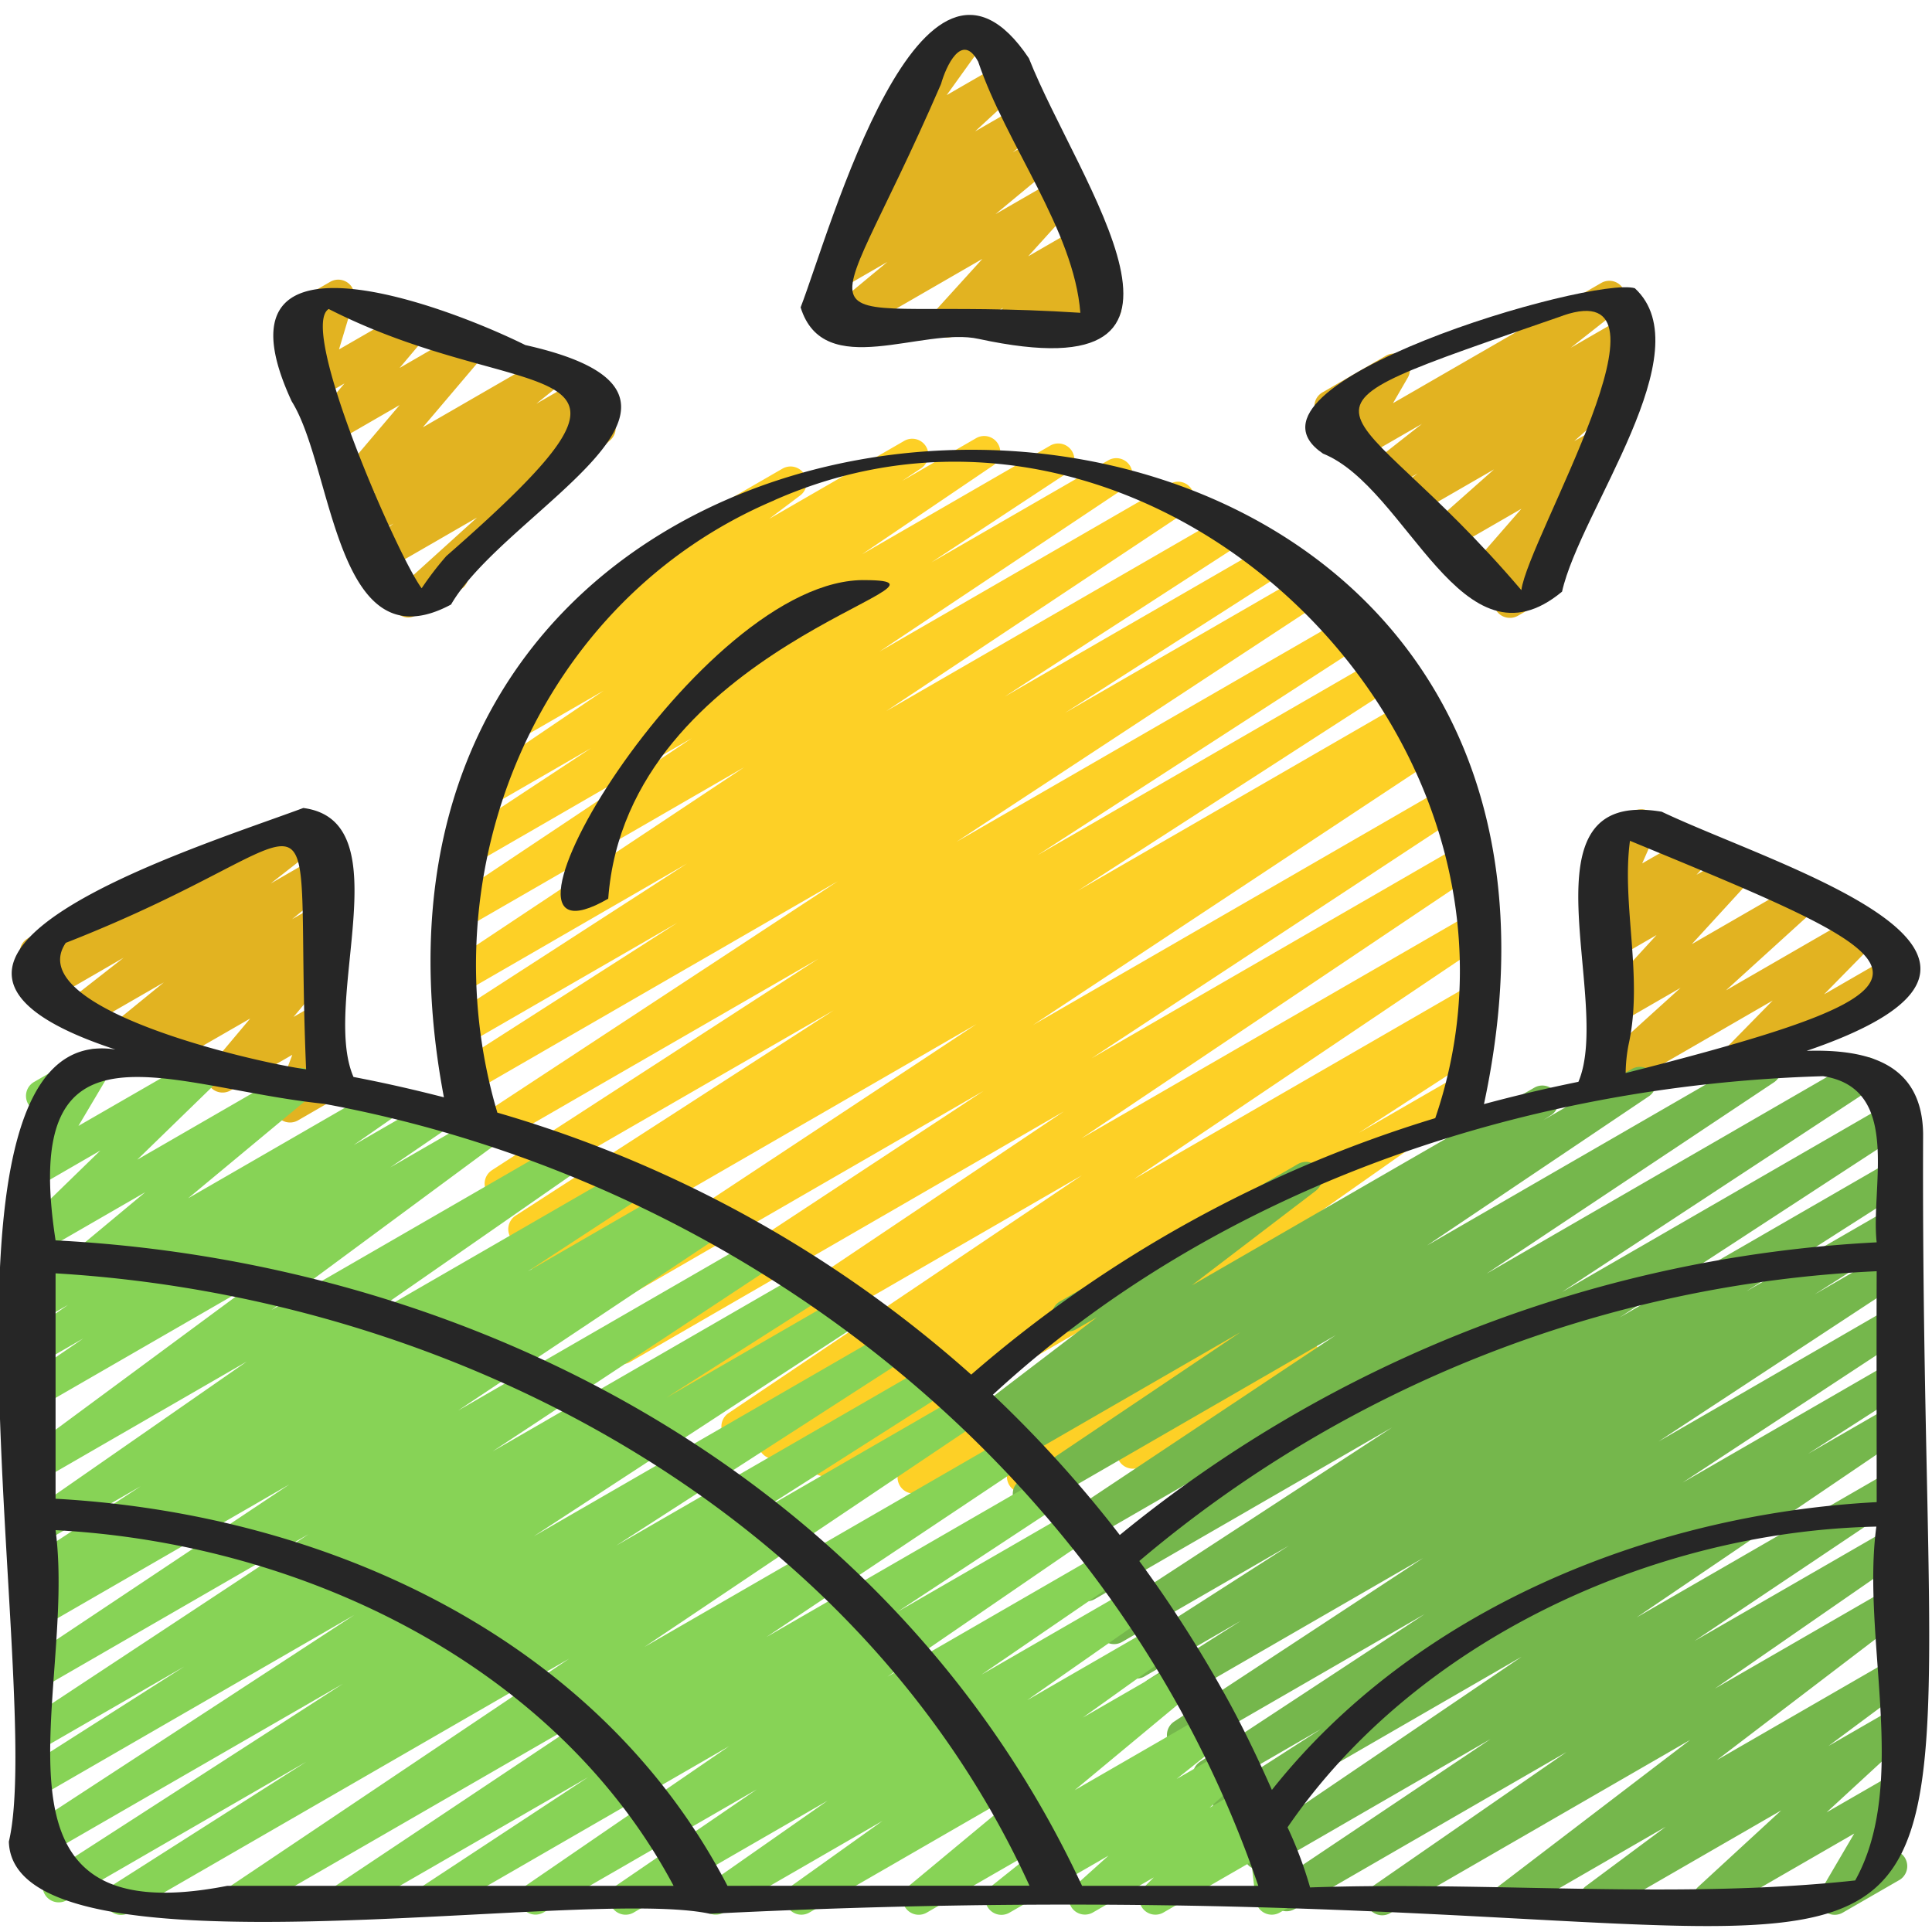 <svg id="Icons" height="512" viewBox="0 0 60 60" width="512" xmlns="http://www.w3.org/2000/svg"><path d="m9.007 34.86a.5.5 0 0 1 -.468-.676l.539-1.426-1.917 1.106a.5.5 0 0 1 -.633-.754l1.242-1.479-2.431 1.4a.5.5 0 0 1 -.567-.82l.127-.1-.7.405a.5.5 0 0 1 -.566-.821l1.453-1.185-2.333 1.345a.5.5 0 0 1 -.559-.826l1.644-1.286-2.347 1.357a.5.5 0 0 1 -.6-.788l.24-.238a.516.516 0 0 1 -.45-.25.5.5 0 0 1 .182-.682l2.976-1.718a.5.5 0 0 1 .6.788l-.076.075 5.131-2.962a.5.5 0 0 1 .559.826l-1.646 1.287 1.548-.894a.5.5 0 0 1 .566.82l-1.45 1.183.7-.405a.5.5 0 0 1 .567.82l-.391.318a.454.454 0 0 1 .408.178.5.5 0 0 1 0 .643l-1.239 1.481.675-.39a.5.5 0 0 1 .718.61l-.539 1.427a.5.5 0 0 1 .472.879l-1.185.685a.5.5 0 0 1 -.25.067z" fill="#e2b321"/><path d="m49.78 34.036a.5.5 0 0 1 -.336-.871l2.747-2.487-1.96 1.132a.5.5 0 0 1 -.619-.771l1.833-2-1.18.682a.5.5 0 0 1 -.616-.775l.43-.458a.5.5 0 0 1 -.6-.678l.446-1.025a.5.5 0 0 1 -.348-.923l1.146-.661a.5.5 0 0 1 .708.633l-.431.98 1.471-.848a.5.5 0 0 1 .615.774l-.4.427 1.068-.616a.5.5 0 0 1 .619.77l-1.832 2 3.219-1.858a.5.5 0 0 1 .586.8l-2.746 2.494 4.141-2.391a.5.5 0 0 1 .607.783l-1.7 1.731 2.07-1.194a.5.5 0 1 1 .5.865l-5.259 3.036a.5.5 0 0 1 -.606-.783l1.7-1.732-5.018 2.9a.489.489 0 0 1 -.255.064z" fill="#e2b321"/><path d="m28.374 46.383a.5.5 0 0 1 -.287-.909l7.9-5.552-10.147 5.86a.5.5 0 0 1 -.522-.852l3.882-2.517-4.911 2.835a.5.5 0 0 1 -.517-.855l.284-.179-.91.524a.5.5 0 0 1 -.529-.847l10.983-7.391-12.345 7.127a.5.5 0 0 1 -.528-.848l12.313-8.264-13.476 7.785a.5.5 0 0 1 -.524-.851l11.506-7.57-12.295 7.1a.5.5 0 0 1 -.525-.85l12.6-8.325-13.252 7.65a.5.5 0 0 1 -.513-.857l.144-.09-.173.1a.5.5 0 0 1 -.521-.853l9.883-6.38-10.105 5.826a.5.5 0 0 1 -.521-.852l10.144-6.571-10.246 5.913a.5.5 0 0 1 -.524-.85l11.373-7.47-11.346 6.55a.5.5 0 0 1 -.52-.854l6.89-4.41-6.625 3.824a.5.5 0 0 1 -.521-.852l7.444-4.811-7.037 4.066a.5.5 0 0 1 -.526-.849l9.342-6.21-8.75 5.051a.5.5 0 0 1 -.527-.849l7.645-5.1-6.794 3.923a.5.5 0 0 1 -.531-.849l4.2-2.768-3.155 1.822a.5.5 0 0 1 -.53-.847l4.075-2.76-2.609 1.506a.5.5 0 0 1 -.53-.847l1.454-.981a.5.5 0 0 1 -.29-.9l2.705-2.04a.507.507 0 0 1 -.167-.174.5.5 0 0 1 .183-.683l4.811-2.777a.5.5 0 0 1 .55.832l-.968.73 4.2-2.425a.5.5 0 0 1 .529.847l-.6.4 2.3-1.329a.5.5 0 0 1 .53.847l-4.076 2.761 5.831-3.367a.5.5 0 0 1 .526.851l-4.2 2.766 5.5-3.174a.5.5 0 0 1 .527.848l-7.647 5.1 9.035-5.216a.5.5 0 0 1 .526.849l-9.344 6.211 10.592-6.114a.5.5 0 0 1 .522.852l-7.439 4.815 8.241-4.758a.5.5 0 0 1 .52.853l-6.886 4.409 7.482-4.32a.5.5 0 0 1 .524.851l-11.376 7.473 12.134-7a.5.5 0 0 1 .521.852l-10.139 6.563 10.619-6.131a.5.5 0 0 1 .521.852l-9.884 6.381 10.205-5.891a.5.5 0 0 1 .513.857l-.153.095.1-.06a.5.5 0 0 1 .526.85l-12.587 8.322 12.8-7.388a.5.5 0 0 1 .524.851l-11.505 7.57 11.47-6.624a.5.5 0 0 1 .528.848l-12.317 8.266 12.092-6.98a.5.5 0 0 1 .529.848l-10.98 7.39 10.465-6.042a.5.5 0 0 1 .517.856l-.547.344a.506.506 0 0 1 .576.217.5.5 0 0 1 -.155.681l-3.878 2.512 3.046-1.758a.5.5 0 0 1 .537.842l-7.9 5.551 6.435-3.717a.5.5 0 0 1 .545.837l-5.2 3.792 2.947-1.7a.5.5 0 0 1 .547.835l-2.418 1.781a.476.476 0 0 1 .159.168.5.5 0 0 1 -.183.682l-5.27 3.043a.5.5 0 0 1 -.545-.838l.417-.307-3.294 1.9a.5.5 0 0 1 -.545-.837l5.21-3.8-8.059 4.652a.493.493 0 0 1 -.255.075z" fill="#fdd026"/><path d="m42.926 59.481a.5.5 0 0 1 -.284-.911l6.006-4.158-8.448 4.88a.5.5 0 0 1 -.528-.848l6.619-4.437-6.922 4a.5.5 0 0 1 -.53-.847l8.418-5.709-8.828 5.1a.5.5 0 0 1 -.521-.854l3.117-2-3.234 1.867a.5.5 0 0 1 -.524-.851l6.981-4.588-7.261 4.192a.5.5 0 0 1 -.524-.851l7.733-5.08-8.04 4.642a.5.5 0 0 1 -.517-.855l2.9-1.839-3 1.732a.5.5 0 0 1 -.519-.854l5.01-3.212-5.186 2.994a.5.5 0 0 1 -.524-.851l8.91-5.811-9.242 5.336a.5.5 0 0 1 -.524-.85l9.716-6.388-10.1 5.829a.5.5 0 0 1 -.527-.849l8.931-5.946-9.316 5.379a.5.5 0 0 1 -.526-.843l6.88-4.627-7.2 4.157a.5.5 0 0 1 -.521-.852l.252-.163-.281.162a.5.5 0 0 1 -.554-.83l3.851-2.94-.669.386a.5.5 0 0 1 -.5-.865l7.408-4.277a.5.5 0 0 1 .553.831l-3.85 2.938 10.643-6.144a.5.5 0 0 1 .522.852l-.243.157 2.743-1.585a.5.5 0 0 1 .529.848l-6.886 4.631 10.252-5.919a.5.5 0 0 1 .528.848l-8.933 5.947 11.534-6.663a.5.5 0 0 1 .525.85l-9.714 6.382 10.175-5.874a.5.5 0 0 1 .523.852l-8.909 5.812 8.425-4.863a.5.5 0 0 1 .519.853l-5.012 3.2 4.493-2.593a.5.5 0 0 1 .517.854l-2.891 1.835 2.369-1.367a.5.5 0 0 1 .524.851l-7.738 5.084 7.214-4.168a.5.5 0 0 1 .524.85l-6.988 4.593 6.464-3.732a.5.5 0 0 1 .52.854l-3.09 1.985 2.57-1.483a.5.5 0 0 1 .53.847l-8.423 5.716 7.893-4.556a.5.5 0 0 1 .528.847l-6.624 4.441 6.1-3.519a.5.5 0 0 1 .534.844l-6 4.154 5.468-3.156a.5.5 0 0 1 .553.83l-5.959 4.546 5.4-3.117a.5.5 0 0 1 .548.834l-2.481 1.844 1.933-1.116a.5.5 0 0 1 .589.8l-2.583 2.379 1.994-1.15a.5.5 0 0 1 .681.685l-1.038 1.77.1-.056a.5.5 0 1 1 .5.865l-1.735 1a.5.5 0 0 1 -.682-.685l1.038-1.771-4.26 2.459a.5.5 0 0 1 -.652-.136.5.5 0 0 1 .063-.665l2.582-2.377-5.517 3.184a.5.5 0 0 1 -.548-.834l2.477-1.842-4.639 2.679a.5.5 0 0 1 -.554-.83l5.953-4.546-9.316 5.379a.491.491 0 0 1 -.247.067z" fill="#75b74c"/><path d="m12.683 19.177a.5.5 0 0 1 -.336-.871l2.466-2.232-2.866 1.655a.5.5 0 0 1 -.556-.829l.83-.642-.678.39a.5.5 0 0 1 -.564-.822l.688-.553-.525.3a.5.5 0 0 1 -.631-.756l1.9-2.238-1.963 1.134a.5.5 0 0 1 -.633-.755l.883-1.05-.76.44a.5.5 0 0 1 -.729-.577l.457-1.525-.156.09a.5.5 0 1 1 -.5-.865l1.247-.72a.5.5 0 0 1 .728.576l-.457 1.525 2.132-1.229a.5.5 0 0 1 .633.755l-.883 1.049 1.99-1.152a.5.5 0 0 1 .631.756l-1.9 2.24 3.645-2.105a.5.5 0 0 1 .564.822l-.685.551 1.428-.824a.5.5 0 0 1 .557.828l-.834.646.573-.331a.5.5 0 0 1 .586.8l-4.455 4.03a.5.5 0 0 1 -.211.625l-1.372.792a.5.5 0 0 1 -.244.072z" fill="#e2b321"/><path d="m33.185 10.716a.5.5 0 0 1 -.442-.736l.115-.213-1.2.689a.5.5 0 0 1 -.619-.769l.114-.126-1.482.855a.5.5 0 0 1 -.621-.769l1.459-1.607-4.222 2.438a.5.5 0 0 1 -.569-.818l1.84-1.525-1.475.851a.5.5 0 0 1 -.561-.824l1.139-.9a.591.591 0 0 1 -.416-.2.5.5 0 0 1 .064-.664l1.479-1.368a.492.492 0 0 1 -.507-.144.5.5 0 0 1 -.036-.627l1.455-2.046a.5.5 0 0 1 -.223-.2.5.5 0 0 1 .184-.684l1.244-.719a.5.5 0 0 1 .657.725l-1.162 1.619 1.72-.992a.5.5 0 0 1 .589.8l-1.425 1.318 1.427-.823a.5.5 0 0 1 .56.824l-.82.651.736-.424a.5.5 0 0 1 .57.817l-1.841 1.525 1.85-1.067a.5.5 0 0 1 .621.769l-1.456 1.608 1.516-.875a.5.5 0 0 1 .619.769l-.126.139a.505.505 0 0 1 .532.106.5.5 0 0 1 .093.594l-.194.364a.5.5 0 0 1 .209.93l-1.145.661a.493.493 0 0 1 -.25.068z" fill="#e2b321"/><path d="m46.893 19.188a.5.5 0 0 1 -.4-.807l.142-.182-.372.214a.5.5 0 0 1 -.628-.761l1.614-1.852-2.119 1.223a.5.5 0 0 1 -.582-.806l1.852-1.641-2.343 1.352a.5.5 0 0 1 -.557-.828l.523-.395-.811.468a.5.5 0 0 1 -.559-.826l1.507-1.184-2.016 1.163a.5.5 0 0 1 -.682-.682l.46-.795-.334.192a.5.5 0 1 1 -.5-.865l1.953-1.128a.494.494 0 0 1 .6.079.5.5 0 0 1 .08.6l-.46.794 6.468-3.734a.5.5 0 0 1 .559.826l-1.507 1.187 1.791-1.033a.5.5 0 0 1 .551.832l-.782.589a.5.5 0 0 1 .394.871l-1.846 1.641.444-.256a.5.5 0 0 1 .628.761l-1.607 1.851a.5.5 0 0 1 .645.739l-.661.85a.493.493 0 0 1 .12.14.5.5 0 0 1 -.183.683l-1.134.655a.493.493 0 0 1 -.248.065z" fill="#e2b321"/><path d="m3.76 59.47a.5.5 0 0 1 -.269-.922l6.021-3.834-7.441 4.3a.5.5 0 0 1 -.521-.853l9.1-5.87-9.35 5.394a.5.5 0 0 1 -.524-.852l10.229-6.68-9.725 5.616a.5.5 0 0 1 -.518-.855l4.96-3.158-4.442 2.563a.5.5 0 0 1 -.525-.849l8.827-5.824-8.3 4.792a.5.5 0 0 1 -.527-.849l8.232-5.489-7.707 4.449a.5.5 0 0 1 -.518-.855l.5-.315a.5.5 0 0 1 -.5-.864l3.608-2.359-3.09 1.781a.5.5 0 0 1 -.535-.843l6.919-4.81-6.384 3.686a.5.5 0 0 1 -.547-.835l7.1-5.246-6.553 3.781a.5.5 0 0 1 -.532-.846l1.842-1.26-1.31.756a.5.5 0 0 1 -.536-.842l1.367-.953-.831.48a.5.5 0 0 1 -.57-.817l3.8-3.162-3.23 1.864a.5.5 0 0 1 -.6-.791l2.435-2.367-1.835 1.061a.5.5 0 0 1 -.68-.693l.974-1.643-.014.009a.5.5 0 1 1 -.5-.866l1.671-.965a.5.5 0 0 1 .68.687l-.975 1.644 3.664-2.112a.5.5 0 0 1 .6.792l-2.436 2.368 4.809-2.777a.5.5 0 0 1 .571.818l-3.8 3.158 5.976-3.45a.5.5 0 0 1 .536.842l-1.375.958 2.438-1.407a.5.5 0 0 1 .532.846l-1.833 1.254 2.869-1.656a.5.5 0 0 1 .547.835l-7.1 5.247 9.059-5.23a.5.5 0 0 1 .535.843l-6.918 4.808 8.368-4.831a.5.5 0 0 1 .524.852l-3.612 2.361 4.458-2.573a.5.5 0 0 1 .518.855l-.483.307 1.051-.606a.5.5 0 0 1 .527.848l-8.236 5.491 9.367-5.407a.5.5 0 0 1 .525.85l-8.817 5.823 9.846-5.684a.5.5 0 0 1 .518.854l-4.966 3.162 5.583-3.222a.5.5 0 0 1 .524.851l-10.232 6.679 11.144-6.434a.5.5 0 0 1 .521.853l-9.101 5.868 9.826-5.673a.5.5 0 0 1 .518.855l-6.023 3.836 6.519-3.764a.5.5 0 0 1 .528.847l-10.489 7.045 11.313-6.531a.5.5 0 0 1 .527.849l-8.056 5.377 8.65-4.994a.5.5 0 0 1 .526.85l-5.1 3.357 5.462-3.154a.5.5 0 0 1 .532.845l-6.309 4.326 6.755-3.9a.5.5 0 0 1 .533.846l-4.369 2.991 4.654-2.686a.5.5 0 0 1 .537.842l-3.771 2.636 4-2.31a.5.5 0 0 1 .54.84l-2.81 2.01 2.97-1.713a.5.5 0 0 1 .569.817l-3.792 3.15 4.107-2.371a.5.5 0 0 1 .563.823l-1.505 1.2 1.519-.876a.5.5 0 0 1 .584.8l-1.08.97 1.036-.6a.5.5 0 0 1 .6.786l-.309.309.13-.075a.489.489 0 0 1 .475-.013.5.5 0 0 1 .272.389l.149 1.3a.5.5 0 0 1 .223.932l-.393.226a.5.5 0 0 1 -.748-.368l-.139-1.207-2.738 1.581a.5.5 0 0 1 -.6-.786l.309-.309-1.902 1.095a.5.5 0 0 1 -.584-.8l1.079-.971-3.075 1.771a.5.5 0 0 1 -.563-.823l1.5-1.2-3.509 2.023a.5.5 0 0 1 -.569-.817l3.791-3.148-6.871 3.965a.5.5 0 0 1 -.54-.839l2.817-2.011-4.937 2.85a.5.5 0 0 1 -.537-.841l3.768-2.636-6.028 3.477a.5.5 0 0 1 -.532-.845l4.36-2.982-6.633 3.827a.5.5 0 0 1 -.532-.844l6.311-4.328-8.959 5.172a.5.5 0 0 1 -.525-.85l5.1-3.356-7.291 4.206a.5.5 0 0 1 -.528-.848l8.057-5.377-10.785 6.225a.5.5 0 0 1 -.528-.847l10.488-7.041-13.665 7.888a.5.5 0 0 1 -.25.07z" fill="#87d356"/><g fill="#262626"><path d="m59.724 35.205c-.034-2.206-1.762-2.626-3.618-2.57 8.647-2.95-.837-5.685-4.5-7.426-4.527-.762-1.507 5.847-2.587 8.388q-1.48.3-2.933.692c5.807-27.083-37.375-27.036-32.3-.211-.928-.239-1.864-.452-2.808-.632-1.021-2.343 1.531-7.952-1.559-8.353-3.369 1.255-14.475 4.665-5.834 7.5-6.36-.985-2.19 19.888-3.31 24.6.127 4.487 17.745 1.368 21.771 2.241 43.354-2.172 37.537 9.914 37.678-24.229zm-21.516 17.724a39.193 39.193 0 0 0 -2.826-4.45 38.136 38.136 0 0 1 22.9-9c-.008 2.391 0 4.781 0 7.171-7.068.374-14.352 3.35-18.782 8.938-.4-.902-.822-1.788-1.292-2.659zm18.409-19.507c2.457.382 1.47 3.422 1.665 5.16a40.365 40.365 0 0 0 -23.506 9.089 37.755 37.755 0 0 0 -3.94-4.358c6.999-6.457 16.504-9.62 25.781-9.891zm-6.038-.99c.461-2.081-.226-4.339.041-6.32 9.309 3.843 10.821 4.431-.134 7.213a4.861 4.861 0 0 1 .093-.893zm-26.527-16.9c11.667-5.145 24.589 7.3 20.521 19.193a39.449 39.449 0 0 0 -14.411 7.965 38.029 38.029 0 0 0 -14.716-8.136c-2.223-7.494 1.264-15.915 8.606-19.019zm-22.009 13.749c8.707-3.408 7.052-5.86 7.463 3.927-1.506-.197-8.863-1.872-7.463-3.927zm20.549 29.285c-4-7.706-12.466-11.557-20.866-12.021v-7c12.4.736 24.941 7.409 30.245 19.017zm-15.532 0c-8.092 1.584-4.663-6-5.334-11.045 7.624.4 15.532 4.167 19.193 11.045zm26.544 0c-5.751-12.36-18.552-19.359-31.878-20.045-1.126-7.27 3.463-4.746 8.339-4.241 13.035 2.405 24.635 11.49 29.013 24.286zm24.01-.167c-5.519.6-11.321.021-16.928.217a12.436 12.436 0 0 0 -.7-1.867c3.971-5.8 11.339-9.189 18.286-9.339-.472 3.465 1.028 7.961-.658 10.99z"/><path d="m16.315 10.716c-2.661-1.316-9.9-3.961-7.256 1.748 1.3 2.067 1.346 8.245 4.949 6.31 1.728-2.993 9.438-6.459 2.307-8.058zm-3.244 7.591c-.035.049-.03.033 0 0zm.8-1.049a9.79 9.79 0 0 0 -.776 1.011c-.74-.985-3.847-8.082-2.887-8.673 6.25 3.184 11.279.998 3.666 7.662z"/><path d="m31.953 1.809c-3.341-5-6.174 5.37-7.089 7.737.72 2.317 3.793.589 5.534.98 8.08 1.742 3.09-4.835 1.555-8.717zm1.6 7.905c-9.078-.585-8.141 1.7-4.328-7.107.15-.536.645-1.637 1.153-.692.866 2.572 2.974 5.224 3.173 7.799z"/><path d="m41.087 14.087c2.634 1.058 4.3 6.882 7.424 4.287.563-2.516 4.386-7.457 2.26-9.423-1.319-.386-12.858 2.993-9.684 5.136zm7.46-4.29c3.855-1.313-1.083 6.9-1.3 8.53-5.471-6.433-8.371-5.173 1.3-8.527z"/><path d="m26.9 18.016c-5.184-.135-12.7 12.6-8.011 9.894.579-7.856 11.639-9.865 8.011-9.894z"/></g></svg>